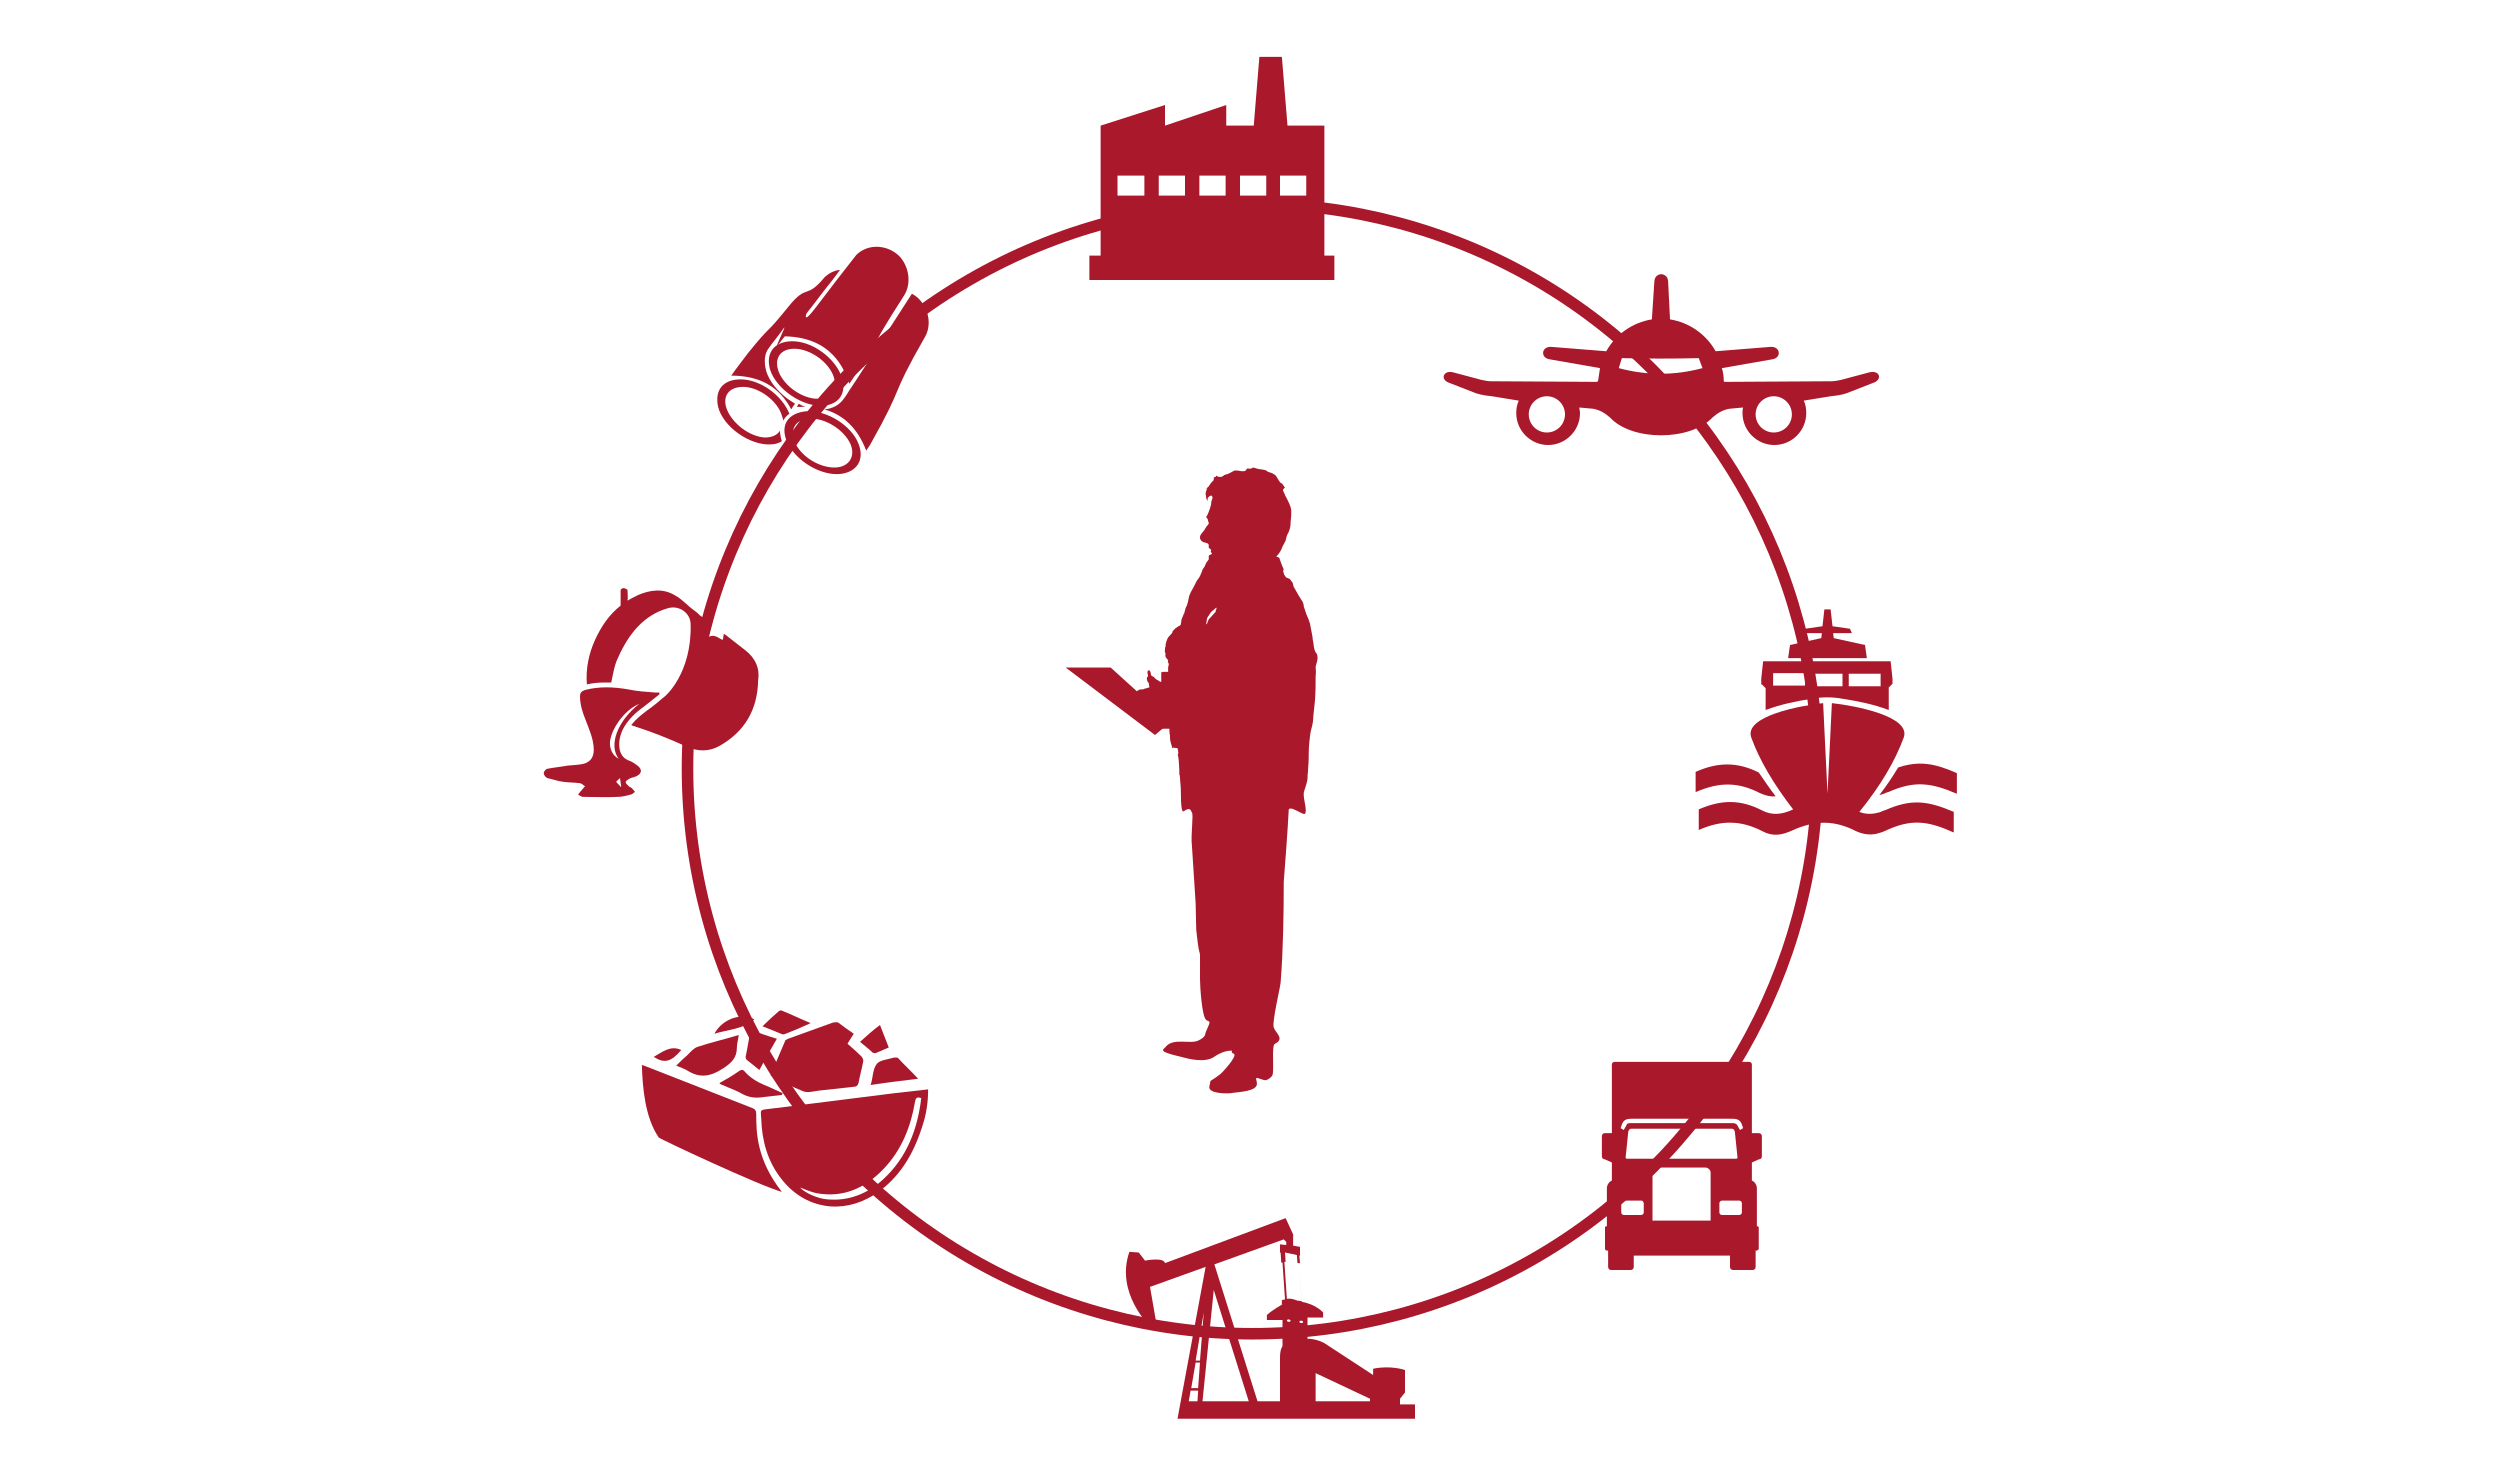 <?xml version="1.0" encoding="utf-8"?>
<!-- Generator: Adobe Illustrator 22.0.1, SVG Export Plug-In . SVG Version: 6.00 Build 0)  -->
<svg version="1.1" id="Layer_1" xmlns="http://www.w3.org/2000/svg" xmlns:xlink="http://www.w3.org/1999/xlink" x="0px" y="0px"
	 viewBox="0 0 400 236.1" style="enable-background:new 0 0 400 236.1;" xml:space="preserve">
<style type="text/css">
	.st0{fill:none;stroke:#AA182C;stroke-width:1.847;stroke-miterlimit:10;}
	.st1{fill:#AA182C;}
	.st2{fill-rule:evenodd;clip-rule:evenodd;fill:#AA182C;}
</style>
<g>
	<circle id="XMLID_1930_" class="st0" cx="200.4" cy="123" r="90.4"/>
	<path id="XMLID_2181_" class="st1" d="M224,224.7v-0.9l0.8-1v-3.6c0,0-2.3-0.8-5.1-0.2v1l-7.8-5.1c0,0-1.2-0.7-2.7-0.7v-3.4h2.5
		v-0.8c0,0-1.1-1.3-3.4-1.7l-0.5-6.2l0.2,0l-0.1-1.2l0.1,0v-1.4l-1.1-0.2v-0.7v-1.1l-1.2-2.6l-19.3,7.2c-0.2-1-3.2-0.4-3.2-0.4
		l-1-1.3l-1.5-0.1c-2.3,6.6,3.3,11.9,3.3,11.9l0.6,0.1l0.5-0.1l-1.1-6.3l8.9-3.2l-4.5,24.3h38v-2.3H224z M192,217.7h-0.7l1.3-7.7
		L192,217.7z M192,218l-0.3,4.1h-1.1l0.7-4.1H192z M190.2,224.2l0.3-1.7h1.2l-0.1,1.7H190.2z M192.4,224.2l1.8-17.8l5.6,17.8H192.4z
		 M205.2,208.7c0,0-1.5,0.8-2.5,1.7v0.8l2.5,0v4.2c0,0-0.4,0.4-0.4,1.8v7h-3.6l-6.9-21.9l11.1-4l0.4,0.4l0,0.5l-1-0.1v1.3l0.1,0
		l0.1,1.6l0.2,0l0.4,5.9c-0.1,0-0.3,0.1-0.5,0.1V208.7z M206.2,213.2c-0.1,0-0.3-0.1-0.3-0.2c0-0.1,0.1-0.2,0.3-0.2
		c0.1,0,0.3,0.1,0.3,0.2C206.5,213.1,206.4,213.2,206.2,213.2z M206.2,211.5c-0.1,0-0.3-0.1-0.3-0.2c0-0.1,0.1-0.2,0.3-0.2
		c0.1,0,0.3,0.1,0.3,0.2C206.5,211.4,206.4,211.5,206.2,211.5z M205.9,207.8l-0.4-5.9l0.2,0l-0.1-1.5l1.9,0.4l0.1,1.3l0.2,0l0.5,6.1
		c-0.2,0-0.4-0.1-0.7-0.1C207.5,208.1,206.8,207.7,205.9,207.8z M208.2,213.4c-0.1,0-0.3-0.1-0.3-0.2c0-0.1,0.1-0.2,0.3-0.2
		c0.1,0,0.3,0.1,0.3,0.2C208.5,213.3,208.4,213.4,208.2,213.4z M208.2,211.7c-0.1,0-0.3-0.1-0.3-0.2c0-0.1,0.1-0.2,0.3-0.2
		c0.1,0,0.3,0.1,0.3,0.2C208.5,211.6,208.4,211.7,208.2,211.7z M219.2,224.2h-8.7v-4.5l8.7,4.1V224.2z"/>
	<g id="XMLID_2362_">
		<path id="XMLID_2363_" class="st2" d="M286.9,129.5c-3.1-4-5.4-7.9-6.7-11.5c-1.2-3.4,7.8-5.1,11.5-5.5l0.7,14.5l0.7-14.5
			c3.7,0.4,12.7,2.1,11.5,5.5c-1.4,3.8-3.7,7.7-7.1,11.9c1,0.4,2,0.4,3.1,0.1c0.4-0.1,0.7-0.3,1.1-0.4c4.1-1.8,6.7-1.5,10.9,0.3
			l0,3.3c-4.2-1.9-6.8-2.2-10.9-0.3c-0.4,0.2-0.7,0.3-1.1,0.4c-1.2,0.4-2.5,0.2-3.6-0.3c-3.5-1.8-6.6-1.8-10.3-0.1
			c-1.6,0.7-3,1-4.7,0.1c-3.5-1.8-6.6-1.8-10.2-0.2v-3.3c3.7-1.6,6.7-1.6,10.2,0.2c1.6,0.8,3.1,0.6,4.7-0.1L286.9,129.5L286.9,129.5
			z M281.9,109.5l0.6,0.6v3.5c2.4-0.9,4.8-1.4,7.4-1.8c1.6-0.3,3.3-0.3,4.9,0c2.6,0.4,5,0.9,7.4,1.8V110l0.6-0.6v-0.8l-0.3-2.8
			c-6.8,0-13.6,0-20.4,0l-0.3,2.8V109.5L281.9,109.5z M298.7,105.3l-0.3-2.1l-5-1.1l-0.1-0.8h3l-0.3-0.7l-2.8-0.4l-0.3-2.7h-1
			l-0.3,2.7l-2.8,0.4l-0.3,0.7h3l-0.1,0.8l-5,1.1l-0.3,2.1H298.7L298.7,105.3z M271.4,126.7c3.7-1.6,6.7-1.6,10.2,0.2
			c0.9,0.4,1.7,0.6,2.5,0.5c-1-1.3-1.8-2.5-2.7-3.8c-3.4-1.7-6.5-1.7-10.1-0.1V126.7L271.4,126.7z M303.7,122.8
			c-0.9,1.5-1.9,3-3,4.4c0.1,0,0.3-0.1,0.4-0.1c0.4-0.1,0.7-0.3,1.1-0.4c4.1-1.8,6.7-1.5,10.9,0.3l0-3.3
			C309.5,122.1,307,121.7,303.7,122.8L303.7,122.8z M288.8,107.7v2h-5.1l0,0v-2 M289.7,109.8v-2h5.1v2H289.7L289.7,109.8z
			 M295.8,109.8v-2h5.1v2H295.8z"/>
	</g>
	<g id="XMLID_2381_">
		<path id="XMLID_2382_" class="st2" d="M261.4,200.9v1.8c0,0.3-0.2,0.5-0.5,0.5h-3.1c-0.3,0-0.5-0.2-0.5-0.5v-2.6l-0.2,0
			c-0.1,0-0.3-0.1-0.3-0.3v-3.4c0-0.1,0.1-0.2,0.2-0.2h0.1v-6.1c0-0.5,0.4-1.1,0.8-1.2v-2.9l-1.1-0.5c-0.3,0-0.5-0.2-0.5-0.5v-3.2
			c0-0.3,0.2-0.5,0.5-0.5h1.1v-11c0-0.2,0.2-0.4,0.4-0.4c7.1,0,14.5,0,21.6,0c0.2,0,0.4,0.2,0.4,0.4v11h1.1c0.3,0,0.5,0.2,0.5,0.5
			v3.2c0,0.3-0.2,0.5-0.5,0.5l-1.1,0.5v2.9c0.4,0.1,0.8,0.7,0.8,1.2v6.1h0.1c0.1,0,0.2,0.1,0.2,0.2v3.4c0,0.1-0.1,0.2-0.3,0.3
			l-0.2,0v2.6c0,0.3-0.2,0.5-0.5,0.5h-3.1c-0.3,0-0.5-0.2-0.5-0.5v-1.8C271.6,200.9,266.5,200.9,261.4,200.9L261.4,200.9z
			 M264.5,195.3c2.9,0,6.2,0,9.2,0v-7.7c0-0.4-0.4-0.8-0.9-0.8c-2.4,0-5.1,0-7.5,0c-0.5,0-0.9,0.3-0.9,0.8V195.3L264.5,195.3z
			 M261,180.6c-0.3,0-0.5,0.3-0.5,0.7l-0.4,3.9c0,0.1,0.1,0.2,0.2,0.2c5.7,0,11.8,0,17.5,0c0.1,0,0.2-0.1,0.2-0.2l-0.4-3.9
			c0-0.4-0.2-0.7-0.5-0.7C271.9,180.6,266.2,180.6,261,180.6L261,180.6z M275.5,192.1c-0.2,0-0.4,0.2-0.4,0.4v1.5
			c0,0.2,0.2,0.4,0.4,0.4h2.8c0.2,0,0.4-0.2,0.4-0.4v-1.5c0-0.2-0.2-0.4-0.4-0.4H275.5L275.5,192.1z M262.6,192.1h-2.8
			c-0.2,0-0.4,0.2-0.4,0.4v1.5c0,0.2,0.2,0.4,0.4,0.4h2.8c0.2,0,0.4-0.2,0.4-0.4v-1.5C262.9,192.2,262.8,192.1,262.6,192.1
			L262.6,192.1z M261,179.7h16.1c0.3,0,0.7,0,0.9,0.4l0.4,0.7l0.5-0.3c-0.3-1-0.5-1.5-1.7-1.5H261c-1.2,0-1.4,0.5-1.7,1.5l0.5,0.3
			l0.4-0.7C260.3,179.7,260.6,179.7,261,179.7z"/>
	</g>
	<g id="XMLID_2392_">
		<g id="XMLID_2393_">
			<path id="XMLID_2397_" class="st2" d="M267.2,51.1c3.1,0.5,5.8,2.4,7.3,5.1l8.8-0.7c1.6-0.1,1.8,1.8,0.2,2l-8,1.4
				c0.2,0.6,0.3,1.4,0.3,2c0,0.1,0,0.2,0.2,0.2L293,61c0.5,0,1-0.1,1.5-0.2l4.5-1.2c1.8-0.5,2.3,1.2,0.6,1.7l-4.1,1.6
				c-0.8,0.3-1.7,0.4-2.6,0.5l-4.3,0.7c0.3,0.6,0.4,1.3,0.4,2c0,2.8-2.3,5.1-5.1,5.1c-2.8,0-5.1-2.3-5.1-5.1c0-0.3,0-0.6,0.1-0.9
				l-2.2,0.2c-1.1,0.2-1.9,0.7-2.7,1.4c-3.6,3.8-12.9,3.8-16.4,0c-0.8-0.7-1.6-1.2-2.7-1.4l-2.2-0.2c0,0.3,0.1,0.6,0.1,0.9
				c0,2.8-2.3,5.1-5.1,5.1c-2.8,0-5.1-2.3-5.1-5.1c0-0.7,0.1-1.3,0.4-2l-4.3-0.7c-0.9-0.1-1.7-0.2-2.6-0.5l-4.1-1.6
				c-1.7-0.5-1.1-2.2,0.6-1.7l4.5,1.2c0.5,0.1,1,0.2,1.5,0.2l16.9,0.1c0.1,0,0.1-0.1,0.2-0.2c0.1-0.6,0.2-1.4,0.3-2l-8-1.4
				c-1.6-0.2-1.4-2.1,0.2-2l8.8,0.7c1.5-2.7,4.2-4.6,7.3-5.1l0.4-6.1c0.1-1.5,2.1-1.5,2.2,0L267.2,51.1L267.2,51.1z M259,58.9
				c4.5,1.2,8.9,1.2,13.4,0l-0.6-1.6c-4.1,0.1-8.2,0.1-12.3,0L259,58.9L259,58.9z M247.5,63.4c-1.6,0-2.9,1.3-2.9,2.9
				s1.3,2.9,2.9,2.9c1.6,0,2.9-1.3,2.9-2.9S249.1,63.4,247.5,63.4L247.5,63.4z M283.8,63.4c-1.6,0-2.9,1.3-2.9,2.9s1.3,2.9,2.9,2.9
				s2.9-1.3,2.9-2.9S285.4,63.4,283.8,63.4z"/>
		</g>
	</g>
	<path id="XMLID_2630_" class="st1" d="M211.9,40.9V20.1H206l-0.9-11h-3.6l-0.9,11h-4.4v-3.3l-9.8,3.3v-3.3l-10.3,3.3v20.8h-1.8v3.9
		h39.2v-3.9H211.9z M183.1,31.3h-4.3v-3.2h4.3V31.3z M189.6,31.3h-4.2v-3.2h4.2V31.3z M196.1,31.3h-4.2v-3.2h4.2V31.3z M202.6,31.3
		h-4.2v-3.2h4.2V31.3z M209,31.3h-4.2v-3.2h4.2V31.3z"/>
	<g id="XMLID_2749_">
		<g id="XMLID_2753_">
			<path id="XMLID_2754_" class="st1" d="M147.6,180.1c-1.4,4.5-3.7,8.5-7.8,11.1c-5.1,3.2-11.1,2.2-14.8-2.6
				c-2.2-2.8-3.1-6.1-3.2-9.6c-0.1-1.5-0.3-1.4,1.4-1.6c0.3,0,0.6-0.1,0.9-0.1c6.4-0.8,12.7-1.6,19.1-2.4c1.7-0.2,3.4-0.4,5.3-0.6
				C148.5,176.4,148.2,178.3,147.6,180.1z M146.4,176.3c-0.7,4.1-2.2,7.8-5.1,10.8c-2.9,3-6.4,4.6-10.7,3.8
				c-0.9-0.2-1.8-0.6-2.6-0.9c0.7,0.8,2.8,1.8,4.4,1.9c3.4,0.3,6.4-0.9,8.9-3.2c3.8-3.5,5.5-8,6.1-13
				C146.6,175.4,146.5,175.8,146.4,176.3z"/>
			<path id="XMLID_2765_" class="st1" d="M102.7,170.4c0.1,3.6,0.5,8.4,2.7,11.6c0.1,0.2,16.3,7.8,19.7,8.7
				c-4.1-5.2-4.1-9.7-4.1-12.4c0-0.5-0.1-0.8-0.6-1c-5.7-2.2-11.4-4.5-17.1-6.7C103.1,170.5,103,170.5,102.7,170.4z"/>
			<path id="XMLID_2766_" class="st1" d="M123.3,172.1c1.8,0.9,3.4,1.8,5.2,2.5c0.7,0.3,1.7,0,2.5-0.1c1.8-0.2,3.7-0.4,5.5-0.6
				c0.5,0,0.8-0.2,0.9-0.8c0.2-1.1,0.5-2.1,0.7-3.2c0.1-0.3-0.1-0.7-0.3-0.9c-0.7-0.7-1.4-1.3-2.2-2c0.3-0.5,0.6-1,1-1.6
				c-0.9-0.6-1.7-1.2-2.5-1.8c-0.2-0.1-0.5,0-0.8,0c-2.4,0.9-4.8,1.7-7.2,2.6c-0.2,0.1-0.5,0.2-0.5,0.4
				C124.8,168.5,124,170.3,123.3,172.1z"/>
			<path id="XMLID_2767_" class="st1" d="M118.2,165.6c-2.3,0.7-4.5,1.2-6.6,1.9c-0.6,0.2-1.1,0.8-1.6,1.3c-0.6,0.5-1.1,1-1.8,1.7
				c0.7,0.3,1.3,0.5,1.8,0.8c1.9,1.2,3.6,1,5.6-0.3c1.4-0.9,2.3-1.7,2.3-3.4C117.9,167,118.1,166.4,118.2,165.6z"/>
			<path id="XMLID_2768_" class="st1" d="M125.2,174.9c-0.9-0.4-1.9-0.9-2.9-1.3c-1.2-0.5-2.3-1.2-3.1-2.1c-0.3-0.4-0.6-0.4-1-0.1
				c-1,0.7-2,1.3-3.1,1.9c0.2,0.2,0.4,0.3,0.5,0.3c1.1,0.5,2.3,0.9,3.3,1.5c1.2,0.6,2.3,0.6,3.5,0.4c0.9-0.1,1.8-0.2,2.7-0.3
				C125.2,175,125.2,175,125.2,174.9z"/>
			<path id="XMLID_2789_" class="st1" d="M139.3,173.6c2.6-0.4,5.1-0.7,7.6-1c-1.1-1.2-2.2-2.2-3.2-3.3c-0.1-0.1-0.3-0.1-0.4-0.1
				c0,0-0.1,0-0.2,0c-1,0.3-2.3,0.4-2.8,1C139.6,171.1,139.7,172.4,139.3,173.6z"/>
			<path id="XMLID_2819_" class="st1" d="M120.1,164.8c-0.3,1.5-0.5,2.9-0.8,4.3c0,0.2,0.1,0.4,0.2,0.5c0.6,0.5,1.3,1,2,1.6
				c0.9-1.7,1.8-3.3,2.8-5C122.9,165.8,121.6,165.3,120.1,164.8z"/>
			<path id="XMLID_2820_" class="st1" d="M129.7,163.7c-1.7-0.7-3.1-1.4-4.6-2c-0.1-0.1-0.4,0-0.5,0.1c-0.8,0.7-1.7,1.5-2.6,2.4
				c1.2,0.5,2.2,0.9,3.2,1.3c0.1,0,0.3,0,0.5-0.1C127,164.9,128.2,164.4,129.7,163.7z"/>
			<path id="XMLID_2872_" class="st1" d="M137.6,166.7c0.7,0.6,1.4,1.1,2,1.7c0.1,0.1,0.4,0.1,0.5,0.1c0.7-0.3,1.4-0.6,2.1-0.9
				c-0.5-1.2-0.9-2.4-1.4-3.6C139.7,164.8,138.7,165.7,137.6,166.7z"/>
			<path id="XMLID_2890_" class="st1" d="M120.7,163.1c-2.1-1.1-5.1-0.1-6.4,2.3C116.5,164.7,118.9,164.7,120.7,163.1z"/>
			<path id="XMLID_2891_" class="st1" d="M104.6,169.1c1.7,1.1,2.8,0.8,4.4-1.1C107.3,167.2,106,168.3,104.6,169.1z"/>
		</g>
	</g>
	<g id="XMLID_2892_">
		<g id="XMLID_2913_">
			<path id="XMLID_2914_" class="st1" d="M105.5,111.1c-0.8,0.6-1.6,1.3-2.4,1.9c-1.4,1-2.7,2.2-3.5,3.8c-0.4,0.9-0.6,1.8-0.5,2.8
				c0.1,0.9,0.5,1.6,1.3,2c0.6,0.2,1.1,0.5,1.6,0.9c0.8,0.6,0.7,1.3-0.2,1.7c-0.4,0.2-0.8,0.2-1.1,0.4c-0.2,0.1-0.5,0.3-0.6,0.5
				c0,0.2,0.2,0.4,0.4,0.6c0.2,0.2,0.4,0.3,0.6,0.4c0.2,0.2,0.3,0.4,0.5,0.6c-0.2,0.1-0.4,0.4-0.6,0.4c-0.7,0.2-1.4,0.4-2.2,0.4
				c-1.8,0.1-3.5,0-5.3,0c-0.1,0-0.2,0-0.3,0c-0.3-0.1-0.5-0.2-0.7-0.4c0.2-0.2,0.3-0.4,0.5-0.6c0.2-0.2,0.4-0.5,0.6-0.7
				c-0.3-0.2-0.6-0.5-0.9-0.5c-0.8-0.1-1.7-0.1-2.5-0.2c-0.9-0.1-1.7-0.4-2.6-0.6c-0.3-0.1-0.6-0.5-0.6-0.8c0-0.3,0.4-0.7,0.6-0.7
				c1-0.2,2.1-0.3,3.2-0.5c0.9-0.1,1.8-0.1,2.6-0.3c1.1-0.3,1.6-1.1,1.6-2.2c0-1.7-0.7-3.2-1.3-4.8c-0.5-1.2-0.9-2.5-0.9-3.8
				c0-0.5,0.2-0.8,0.8-1c2.3-0.6,4.6-0.5,6.9-0.1c1.4,0.3,2.9,0.4,4.3,0.5c0.2,0,0.5,0,0.7,0C105.5,111,105.5,111.1,105.5,111.1z
				 M102.3,112.6c-1.4,0.6-2.4,1.6-3.3,2.8c-0.7,1-1.2,2-1.4,3.2c-0.1,1.2,0.4,2.3,1.4,2.8C97.4,119.4,98.6,115.5,102.3,112.6z
				 M99.3,125.9c0,0,0.1-0.1,0.1-0.1c-0.1-0.4-0.1-0.8-0.2-1.3c-0.2,0.2-0.6,0.5-0.6,0.6C98.8,125.4,99.1,125.6,99.3,125.9z"/>
			<path id="XMLID_2918_" class="st1" d="M119.2,104c-0.9-0.7-1.8-1.4-2.7-2.1c-0.2-0.2-0.4-0.3-0.7-0.5c0,0.3-0.1,0.5-0.1,0.7
				c0,1-1.3-1.4-2.8,0.2c-1,1,0.5,2.7,0.5,2.5c0-1.3,0-2.7,0-4c0-0.9-0.1-1.6-0.9-2c-0.4-0.2-0.7-0.5-1-0.8
				c-0.5-0.4-1.1-0.8-1.6-1.3l0,0c-0.6-0.5-1.2-1.1-2-1.5c-1.9-1.1-3.9-0.8-5.8,0c-0.6,0.3-1.2,0.6-1.7,0.9c0.1-0.5,0-1.1,0-1.7
				c0-0.1-0.4-0.3-0.7-0.3c-0.1,0-0.4,0.2-0.4,0.3c0,0.8,0,1.6,0,2.5c-1.8,1.4-3.1,3.3-4.1,5.5c-1,2.2-1.5,4.6-1.3,7.1
				c0.9-0.2,1.8-0.3,2.8-0.3c0.4,0,0.7,0,1.1,0c0.3-1.4,0.5-2.8,1.1-4c1.7-3.8,4.1-6.8,8-7.9c1.8-0.5,3.6,0.8,3.6,2.6c0,0,0,0,0,0
				c0.2,7.9-4.1,11.5-4.1,11.5l-0.5,0.4c-0.2,0.2-0.5,0.4-0.7,0.6c-0.5,0.4-1.1,0.9-1.7,1.3c-0.8,0.6-1.7,1.3-2.5,2.3
				c0.2,0.1,0.4,0.2,0.5,0.2c2.8,0.9,5.6,2,8.2,3.2c1.9,0.9,3.8,0.9,5.5-0.1c4-2.3,6-5.8,6.1-10.4C121.6,107,120.9,105.3,119.2,104z
				"/>
		</g>
	</g>
	<g id="XMLID_2919_">
		<path id="XMLID_2920_" class="st1" d="M118.5,60.7c3.1,0,6.6,2.5,7.8,5.5c-0.3,0.2-0.6,0.5-0.8,0.8c-0.1,0.1-0.1,0.2-0.2,0.3
			c0-0.3-0.1-0.5-0.2-0.8c-0.7-2.4-3.7-4.6-6.2-4.6c-2.3,0-3.4,1.5-2.6,3.6c0.9,2.3,3.7,4.4,6.1,4.5c1.1,0,2-0.4,2.4-1.1
			c0,0.5,0.1,1.1,0.3,1.7c-0.5,0.3-1.1,0.5-1.8,0.5c-3.3,0.2-7.6-2.8-8.4-6C114.3,62.4,115.7,60.7,118.5,60.7z"/>
		<path id="XMLID_2921_" class="st1" d="M129,65.8c3.3-0.2,7.3,2.3,8.4,5.3c0.9,2.4-0.2,4.3-2.7,4.7c-3.3,0.5-7.7-2.2-8.9-5.4
			C124.9,67.9,126.1,66.1,129,65.8z M129.5,67c-2.3,0.1-3.2,1.8-2.3,3.8c1,2.3,4,4.1,6.5,4c2.1-0.1,3.2-1.7,2.4-3.7
			C135.1,68.8,132,66.8,129.5,67z"/>
		<path id="XMLID_2924_" class="st1" d="M135.9,61.4c-1.7-5.2-5.3-7.6-10.8-7.6c0.9-1.1,1.7-2.2,2.5-3.3c4-5.2-1,3.8,3-1.4
			c2.9-3.8,3.4-4.5,6.4-8.3c0.3-0.3,0.7-0.6,1.1-0.8c1.9-1,4.4-0.5,5.9,1.1c1.5,1.7,1.8,4.3,0.7,6.1c-6.5,10.2-1.6,3.1-8.2,13.3
			C136.3,60.8,136.1,61.1,135.9,61.4z"/>
		<g id="XMLID_2925_">
			<path id="XMLID_2926_" class="st1" d="M119.6,56.6c4.1-5.1,2.5-2.5,6.6-7.6c3-3.7,2.7-1,5.7-4.6c0.3-0.3,0.7-0.6,1.1-0.8
				c0.4-0.2,0.9-0.4,1.4-0.4c-0.9,1.2-1.8,2.4-2.7,3.5l-1.6,2.1c-4,5.2-1.7,1.2-5.7,6.5c-0.6,0.7,1.6-3.6,1-2.8
				c-0.3,0.4-0.5,0.7-0.8,1.1l-0.7,0.9c0,0-0.5,0.6-0.9,1.2c-0.7,0.9-0.8,2.2-0.4,3.7c0.5,1.6,1.7,3.1,3.4,4.4
				c0.4,0.3,0.8,0.5,1.2,0.8c-0.1,0.1-0.2,0.3-0.3,0.4l-0.3,0.5c-1.9-3.6-5-5.4-9.6-5.4C117.9,58.8,118.8,57.7,119.6,56.6z"/>
		</g>
		<path id="XMLID_2927_" class="st1" d="M135,63.8c0.4-0.5,0.8-1.2,0.8-1.2l0.6-0.9c0.1-0.1,0.1-0.2,0.2-0.3
			c0.1-0.2,0.3-0.4,0.4-0.6c6.1-9.5,3-4.6,8.9-13.8c0.4,0.2,0.8,0.5,1.1,0.8c1.6,1.6,2.1,4.2,1,6.1c-6,10.5-2.9,6.8-8.8,17.3
			c-0.2,0.3-0.4,0.6-0.6,0.9c-1.4-3.6-3.6-5.7-6.7-6.6C133.2,65.4,134.3,64.8,135,63.8z"/>
		<path id="XMLID_2928_" class="st1" d="M128.9,65.1c-0.5,0-0.9,0-1.4,0c0.1-0.2,0.2-0.3,0.3-0.5C128.1,64.8,128.5,65,128.9,65.1z"
			/>
		<path id="XMLID_2929_" class="st1" d="M126.6,54.6c3.3-0.1,7.1,2.7,8.1,5.8c0.8,2.4-0.4,4.3-2.9,4.5c-3.3,0.3-7.6-2.6-8.6-5.8
			C122.5,56.5,123.8,54.7,126.6,54.6z M127.1,55.8c-2.3,0-3.3,1.6-2.5,3.7c0.9,2.3,3.8,4.3,6.2,4.3c2.1,0,3.2-1.5,2.6-3.5
			C132.6,57.9,129.6,55.8,127.1,55.8z"/>
	</g>
	<g id="XMLID_4578_">
		<path id="XMLID_4579_" class="st1" d="M194.6,97.2c0,0,0.1,0.2,0,0.3c-0.1,0.1-0.1,0.4-0.1,0.4l-0.2,0.2c0,0-0.6,0.7-0.9,1
			c-0.2,0.4-0.3,0.8-0.3,0.8l-0.1-0.1c0,0,0.1-0.6,0.1-0.7s0.1-0.4,0.3-0.6c0.2-0.3,0.2-0.4,0.5-0.7
			C194.2,97.6,194.6,97.2,194.6,97.2L194.6,97.2z M188.9,125.8c0.1,0.4-0.1,4.4,0.5,4c1-0.7,1.1-0.2,1.3,0.2c0.3,0.3-0.2,3.7,0,5.2
			c0.2,3.1,0.4,6.2,0.6,9.3c0,0.1,0.1,4.2,0.1,4.3c0.7,6.6,0.6,0.7,0.6,7.8c0,1.2,0.3,6.1,1,6.6c0.5,0.4,0.9-0.2-0.1,2
			c-0.1,0.2,0.1,0.7-1.2,1.3c-1.3,0.6-4-0.5-5.2,1c-0.4,0.5-1.4,0.7,2.5,1.6c1.4,0.4,4,1,5.4-0.1c0.6-0.4,1.6-0.9,2.6-0.9
			c0.3,0-0.2,0.3,0.4,0.5c0.7,0.3-1.9,3.1-2.2,3.3c-2.1,1.6-1.3,0.5-1.7,1.9c-0.3,1.2,2.8,1.2,3.5,1.1c0.9-0.2,4.3-0.2,4.1-1.6
			c-0.1-1-0.5-1,1.1-0.5c0.5,0.2,1.3-0.5,1.4-0.8c0.3-1-0.2-4.8,0.4-5c1.6-0.8,0.1-1.7-0.2-2.6c-0.3-0.9,1-6.2,1.1-7.2
			c0.4-5,0.5-10.9,0.5-16.1c0.3-3.9,0.6-7.8,0.8-11.6c0.4-0.6,2.3,1,2.6,0.7c0.4-0.5-0.3-2.4-0.2-3.3c0-0.3,0.5-1.4,0.6-2.3
			c0-0.9,0.1-1,0.1-1.7c0.1-1,0.1-2.1,0.1-2.6c0-0.9,0.2-2.7,0.3-3.2c0.1-0.5,0.4-1.4,0.4-2c0-0.5,0.2-1.9,0.3-3.1
			c0.1-1.2,0.1-3.1,0.1-3.8c0.1-0.7,0-1.4,0-1.5c0-0.2,0.3-0.9,0.3-1.3c0-0.4,0-0.7-0.2-0.9c-0.2-0.2-0.3-0.6-0.4-1.1
			c0-0.5-0.2-1-0.2-1.5c-0.1-0.4-0.3-1.7-0.4-2.1c-0.1-0.3-0.2-0.7-0.4-1.1c-0.2-0.4-0.5-1.4-0.6-1.7c0-0.4-0.2-0.8-0.3-0.9
			c-0.1-0.1-0.4-0.7-0.5-0.8c-0.1-0.2-0.7-1.2-0.8-1.4c-0.1-0.2-0.1-0.5-0.2-0.7c-0.2-0.2-0.4-0.6-0.5-0.6c-0.2-0.1-0.3-0.1-0.5-0.2
			c-0.2-0.2-0.2-0.3-0.3-0.4c-0.1-0.2-0.2-0.7-0.2-0.7l0.1-0.2c0,0-0.2-0.4-0.3-0.7c-0.1-0.3-0.2-0.5-0.3-0.8
			c-0.1-0.3-0.1-0.4-0.2-0.4c-0.1-0.1-0.4-0.1-0.4-0.1s0.2-0.3,0.4-0.5c0.2-0.3,0.4-0.6,0.5-0.9c0.1-0.3,0.4-0.8,0.6-1.2
			c0.1-0.5,0.2-0.9,0.5-1.4c0.2-0.6,0.3-0.8,0.3-1.6c0.1-0.8,0.1-1.1,0.1-1.7c0-0.6-0.3-1.2-0.5-1.6c-0.2-0.5-0.5-0.9-0.5-1
			c0-0.1-0.3-0.6-0.3-0.7c-0.1-0.2,0.2-0.4,0.2-0.4s0.2,0,0-0.2c-0.2-0.3-0.3-0.5-0.5-0.6c-0.2,0-0.6-0.8-0.8-1.1
			c-0.2-0.3-0.4-0.3-0.5-0.4c-0.1-0.1-0.5-0.2-0.8-0.3c-0.3-0.2-0.4-0.3-0.6-0.3c-0.2-0.1-0.8-0.1-1.1-0.2c-0.3-0.1-0.7-0.2-0.7-0.2
			s-0.3,0.2-0.5,0.2c-0.2,0-0.4-0.1-0.5,0c-0.1,0.1-0.1,0.2-0.2,0.3c-0.1,0.1-0.5,0.1-0.6,0.1c-0.1,0-0.5-0.1-0.6-0.1
			s-0.6-0.1-0.8,0.1c-0.2,0.1-0.7,0.4-0.8,0.4c-0.1,0.1-0.4,0.1-0.6,0.2c-0.1,0.1-0.4,0.3-0.5,0.3c-0.1,0-0.3,0-0.4,0
			s-0.4-0.2-0.4-0.2l-0.1,0.2l-0.3,0.1c0,0,0,0.2,0,0.3c0,0.2,0,0.1-0.2,0.3c-0.2,0.2-0.3,0.4-0.4,0.5c-0.1,0.1-0.2,0.4-0.4,0.5
			c-0.2,0.2-0.4,0.3-0.4,0.3l0.4-0.2c0,0-0.1,0.1-0.2,0.4c-0.1,0.3-0.1,0.4-0.1,0.6c0.1,0.3,0.1,0.7,0.1,0.7l0.3,0.4
			c0,0-0.2-0.4,0-0.6c0.2-0.2,0.3-0.3,0.5-0.3c0.2,0,0.2,0.4,0.2,0.4s-0.1,0.3-0.2,0.6c0,0.3,0,0.4-0.1,0.7
			c-0.1,0.2-0.1,0.5-0.2,0.6c-0.1,0.2-0.1,0.4-0.2,0.5c-0.1,0.2-0.1,0.4-0.2,0.4c0,0.1-0.1,0.1-0.1,0.2c0,0.1,0.1,0.2,0.2,0.3
			c0.1,0.2,0.1,0.3,0.1,0.4c0.1,0.1,0.1,0.4,0.1,0.4s-0.3,0.4-0.4,0.5c-0.1,0.2-0.2,0.3-0.3,0.5c-0.1,0.1-0.3,0.4-0.4,0.5
			c-0.1,0.1-0.3,0.4-0.3,0.6c0,0.2,0,0.4,0.2,0.6c0.2,0.2,0.4,0.3,0.6,0.3c0.2,0.1,0.4,0.1,0.5,0.2c0.1,0.1,0.1,0.2,0.1,0.3
			c0,0.1,0,0.3,0,0.3c0,0.1,0.1,0.1,0.2,0.2c0.1,0.1,0.2,0.2,0.2,0.2l-0.1,0.3c0,0,0.1,0.1,0.1,0.1c0,0,0.1,0.1,0.1,0.1s0,0.1,0,0.1
			c0,0-0.1,0.1-0.1,0.1c-0.1,0-0.2,0.1-0.2,0.1c-0.1,0-0.2,0.1-0.2,0.2c0,0.1,0,0.3,0,0.3c0,0.1,0,0.2,0,0.2s-0.2,0.3-0.3,0.4
			c-0.1,0.2-0.2,0.3-0.2,0.4c-0.1,0.1-0.1,0.3-0.2,0.4c-0.1,0.1-0.1,0.2-0.2,0.3c-0.1,0.1-0.2,0.4-0.2,0.5c-0.1,0.1-0.1,0.3-0.2,0.4
			c0,0.1-0.2,0.5-0.3,0.6c-0.1,0.1-0.2,0.3-0.3,0.4c-0.1,0.2-0.3,0.6-0.4,0.8c-0.1,0.2-0.5,0.9-0.6,1.1c-0.1,0.2-0.3,0.7-0.3,0.9
			c-0.1,0.3-0.1,0.7-0.2,0.8c0,0.1-0.1,0.3-0.1,0.4c-0.1,0.1-0.3,0.6-0.3,0.8c-0.1,0.2-0.1,0.3-0.1,0.4c-0.1,0.1-0.2,0.3-0.2,0.4
			c0,0.1-0.1,0.2-0.1,0.2s-0.1,0.3-0.1,0.3c-0.1,0.1-0.1,0.5-0.1,0.5l-0.1,0.5c0,0-0.7,0.4-0.8,0.5c-0.1,0.1-0.3,0.3-0.4,0.4
			c-0.1,0.1-0.1,0.2-0.1,0.2c0,0.1,0,0.1-0.1,0.2c0,0.1-0.4,0.4-0.6,0.7c-0.2,0.3-0.4,1-0.4,1.1c0,0.1,0,0.3,0,0.3s-0.1,0.2-0.1,0.4
			c0,0.2,0,0.2,0,0.2s-0.1,0.2,0,0.3c0,0.2,0.1,0.3,0.1,0.3s-0.1,0.3,0,0.5c0.1,0.2,0.2,0.3,0.2,0.3s0,0,0.1,0.1
			c0.1,0.1,0.1,0.2,0.1,0.2s-0.1,0.1,0,0.3c0.1,0.2,0.1,0.2,0.1,0.2s0,0.4-0.1,0.5c0,0.2,0,0.2,0,0.4c0,0.2,0,0.4,0,0.4h-0.9
			l-0.2,0.1l0,1.5c0,0-0.2,0-0.3-0.1c-0.1-0.1-0.2-0.1-0.3-0.2c-0.1,0-0.2-0.1-0.3-0.2c-0.1-0.1-0.2-0.1-0.2-0.2s-0.2-0.1-0.3-0.2
			c-0.1-0.1-0.2-0.1-0.2-0.1l-0.1-0.4c0-0.1,0-0.2-0.1-0.3c-0.1-0.2-0.2-0.2-0.3-0.1c-0.1,0.1-0.1,0.2-0.1,0.2c0,0.1,0,0.1,0,0.1
			l0,0.1l0.1,0.5c0,0-0.2,0.1-0.2,0.3c0,0.2,0,0.4,0.1,0.5c0.1,0.2,0.2,0.3,0.2,0.3l0.1,0.7c0,0-0.2,0-0.4,0.1
			c-0.1,0-0.3,0.1-0.4,0.1c-0.1,0.1-0.3,0.1-0.4,0.1c-0.1,0-0.4,0-0.5,0.1c-0.2,0.1-0.4,0.3-0.4,0.4c-0.1,0.2-0.1,0.4-0.1,0.6
			c0,0.2,0.1,0.3,0.2,0.3c0.2,0.1,0.3,0.1,0.4,0.1c0.2,0,0.4,0,0.4,0s-0.2,0.3-0.3,0.5c0,0.3,0.1,0.4,0.2,0.6
			c0.1,0.2,0.3,0.4,0.3,0.4s-0.1,0.2-0.1,0.4c0,0.2,0,0.3,0.1,0.5c0.1,0.1,0.3,0.3,0.4,0.4c0.1,0.1,0.1,0.1,0.2,0.2
			c0.1,0.1,0.2,0.2,0.3,0.3c0.1,0.1,0.3,0.3,0.4,0.4c0.1,0.1,0.2,0.1,0.4,0.1c0.1,0.1,0.2,0.1,0.4,0.2c0.1,0.1,0.1,0.2,0.2,0.2
			c0.1,0,0.2,0,0.2,0s-0.1,0.3,0.1,0.4c0.1,0.1,0.2,0.2,0.4,0.2c0.2,0,1.2,0,1.2,0s0,0.8,0.1,1.1c0,0.3,0,0.8,0.1,1
			c0,0.2,0.2,0.6,0.2,0.7c0,0.2,0,0.2,0.1,0.3c0.1,0,0.1-0.1,0.2-0.1c0.1,0.1,0.6,0.1,0.6,0.1s0.2,0.8,0.1,0.9c-0.1,0.2,0,0.4,0,0.4
			s0.1,0.5,0.1,0.7c0,0.2,0.1,1.2,0.1,2.3C188.8,123.8,188.8,124.9,188.9,125.8L188.9,125.8z"/>
		<polygon id="XMLID_4677_" class="st1" points="170.5,106.8 177.7,106.8 187.3,115.5 184.8,117.6 		"/>
	</g>
</g>
</svg>

